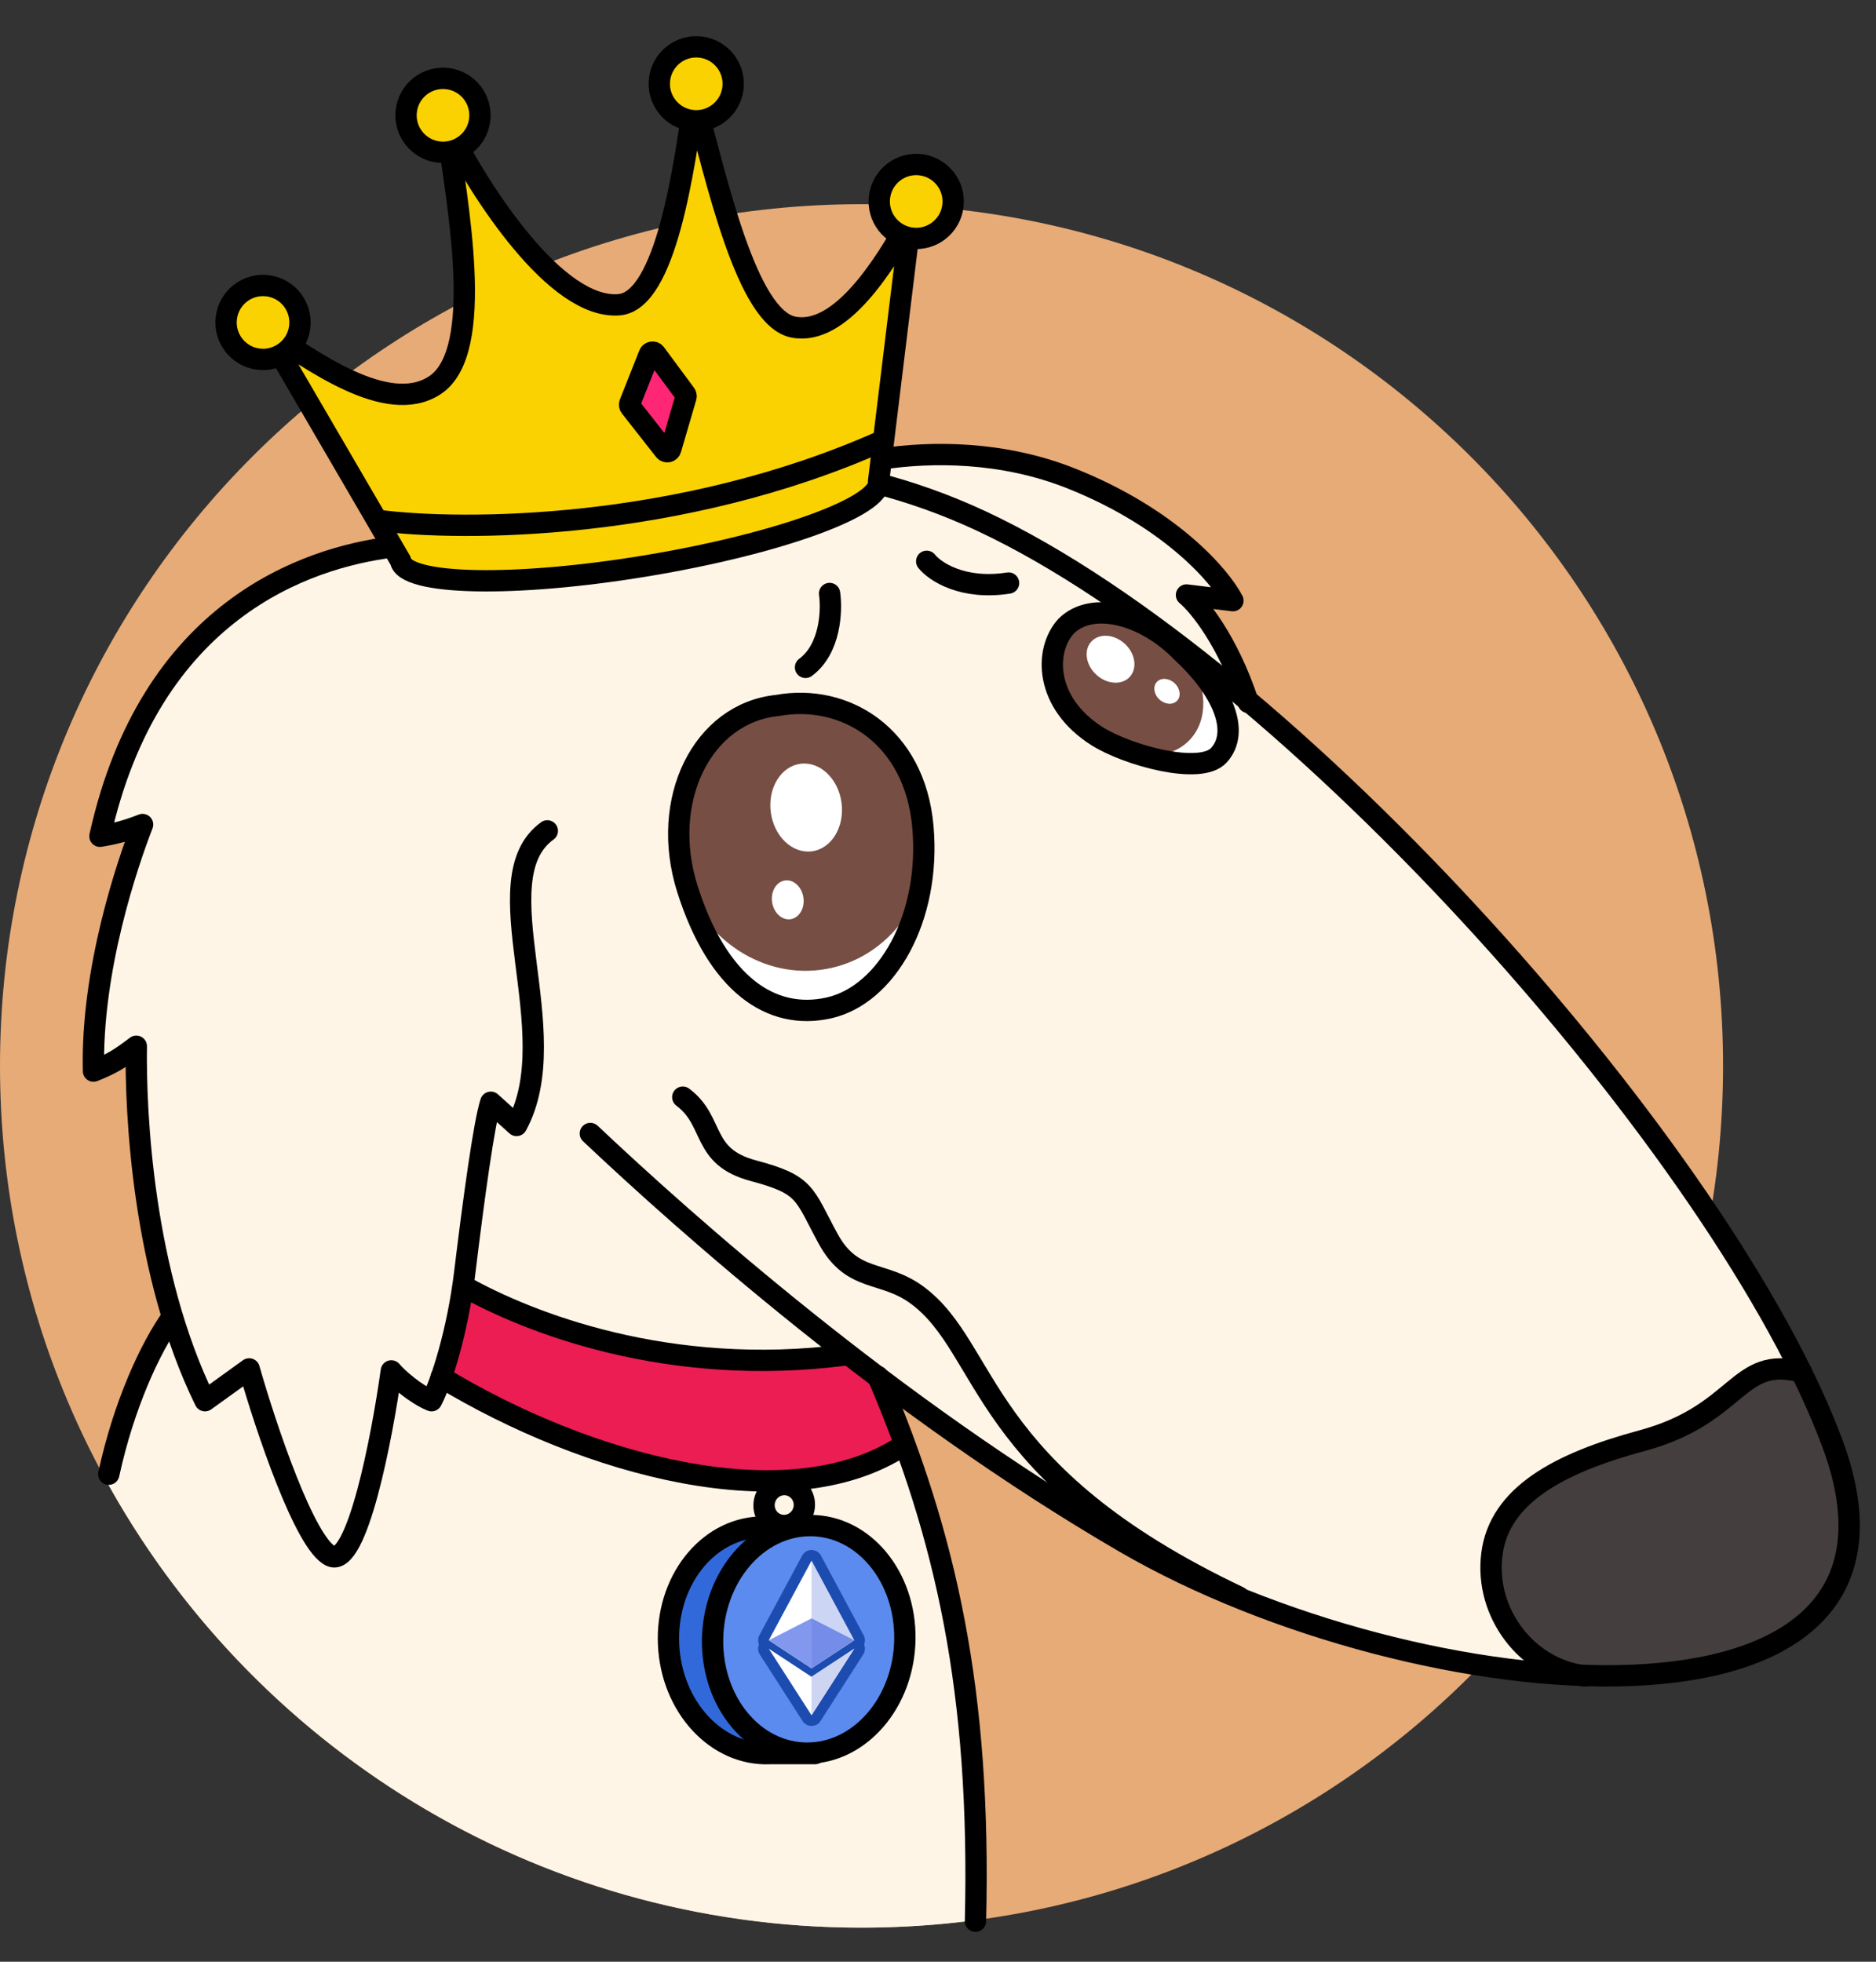 <svg width="44" height="46" viewBox="0 0 44 46" fill="none" xmlns="http://www.w3.org/2000/svg">
<rect x="0" y="0" width="44" height="46" fill="#333333" stroke="none"/>
<path d="M40.413 24.994C40.413 36.154 31.366 45.201 20.206 45.201C9.047 45.201 0 36.154 0 24.994C0 13.835 9.047 4.788 20.206 4.788C31.366 4.788 40.413 13.835 40.413 24.994Z" fill="#E7AB78"/>
<path d="M22.831 45.032C21.972 45.143 21.096 45.201 20.206 45.201C12.526 45.201 5.847 40.916 2.428 34.606C2.659 33.603 3.232 31.711 4.001 30.838C4.021 30.816 4.028 30.787 4.02 30.759C3.731 29.751 3.182 27.22 3.164 24.683C3.163 24.623 3.101 24.582 3.046 24.606L2.287 24.934C2.23 24.959 2.166 24.916 2.17 24.854C2.231 23.749 2.518 21.347 3.253 19.454C3.274 19.398 3.234 19.338 3.174 19.338H2.423C2.371 19.338 2.332 19.294 2.34 19.243C2.655 17.351 4.411 13.544 9.111 12.715C13.89 11.871 18.833 10.976 20.708 10.633C22.352 10.296 26.22 10.445 28.69 13.689C28.732 13.744 28.693 13.823 28.624 13.823H28.199C28.13 13.823 28.089 13.901 28.128 13.958C28.415 14.386 28.909 15.237 29.162 16.098C29.167 16.113 29.174 16.126 29.185 16.136C30.86 17.686 34.773 21.466 37.174 24.32C40.184 27.898 45.097 35.31 42.74 37.553C40.383 39.797 34.533 39.286 30.756 38.036C27.312 36.897 22.397 33.59 20.957 32.411C20.886 32.352 20.763 32.44 20.795 32.526C21.612 34.712 22.947 39.663 22.831 45.032Z" fill="#FEF5E6"/>
<path d="M21.351 33.904C16.367 36.58 10.974 32.473 10.47 32.332L11.029 30.157C14.435 32.284 18.314 32.105 19.828 31.75L20.812 32.488L21.351 33.904Z" fill="#EB1D53"/>
<path d="M38.637 33.78C40.911 33.166 40.856 31.793 42.332 32.161C42.353 32.167 42.372 32.18 42.383 32.198C43.229 33.576 44.135 36.452 42.567 37.962C41.305 39.178 38.52 39.359 37.285 39.298C35.933 39.133 34.933 37.82 35.11 36.441C35.287 35.062 36.68 34.307 38.637 33.78Z" fill="#443E3E"/>
<ellipse cx="26.689" cy="16.21" rx="1.41" ry="2.285" transform="rotate(-47.392 26.689 16.21)" fill="#764E44"/>
<path fill-rule="evenodd" clip-rule="evenodd" d="M27.889 15.419C28.311 16.099 28.346 16.869 27.915 17.337C27.484 17.805 26.715 17.835 26.002 17.472C26.88 18.137 27.893 18.276 28.371 17.756C28.849 17.237 28.626 16.238 27.889 15.419Z" fill="white"/>
<ellipse cx="18.879" cy="20.088" rx="2.917" ry="3.604" transform="rotate(-10.353 18.879 20.088)" fill="#764E44"/>
<path fill-rule="evenodd" clip-rule="evenodd" d="M21.789 19.843C21.706 21.262 20.747 22.471 19.39 22.719C17.915 22.989 16.479 22.03 15.995 20.531C16 20.558 16.004 20.585 16.009 20.613C16.367 22.571 17.942 23.923 19.526 23.634C21.035 23.358 22.009 21.692 21.789 19.843Z" fill="white"/>
<ellipse cx="18.908" cy="18.936" rx="0.837" ry="1.035" transform="rotate(-7.359 18.908 18.936)" fill="white"/>
<ellipse cx="18.476" cy="21.1" rx="0.371" ry="0.459" transform="rotate(-8.047 18.476 21.1)" fill="white"/>
<ellipse cx="0.493" cy="0.612" rx="0.493" ry="0.612" transform="matrix(-0.677 0.736 0.736 0.677 25.93 14.681)" fill="white"/>
<ellipse cx="0.261" cy="0.324" rx="0.261" ry="0.324" transform="matrix(-0.677 0.736 0.736 0.677 27.309 15.799)" fill="white"/>
<path d="M12.837 19.483C11.262 20.618 13.303 24.211 12.116 26.391L11.511 25.846C11.355 26.314 11.111 28.103 10.898 29.857C10.73 31.232 10.347 32.425 10.122 32.845C9.74 32.692 9.312 32.308 9.178 32.146C8.961 33.705 8.375 36.756 7.765 36.49C7.155 36.225 6.23 33.453 5.844 32.099L4.808 32.845C3.344 29.857 3.174 26.083 3.197 24.533C2.818 24.824 2.599 24.956 2.193 25.116C2.135 22.734 2.995 20.235 3.344 19.334C2.967 19.48 2.695 19.553 2.344 19.609C3.52 14.309 7.18 13.079 9.187 12.828" stroke="black" stroke-width="0.5" stroke-linecap="round" stroke-linejoin="round"/>
<path d="M13.846 26.579C16.063 28.672 20.892 32.98 26.379 36.168C33.238 40.152 45.725 41.264 42.983 33.861C40.486 27.117 30.294 15.625 23.03 12.224C22.177 11.825 21.329 11.528 20.497 11.317" stroke="black" stroke-width="0.5" stroke-linecap="round" stroke-linejoin="round"/>
<path d="M27.709 15.281C28.638 16.135 29.112 17.139 28.585 17.712C28.153 18.182 26.445 17.712 25.735 17.265C24.502 16.489 24.481 15.254 25.008 14.68C25.624 14.073 26.86 14.409 27.709 15.281Z" stroke="black" stroke-width="0.5" stroke-linecap="round" stroke-linejoin="round"/>
<path d="M42.247 32.17C40.736 31.773 40.809 33.162 38.518 33.78C36.561 34.307 35.168 35.062 34.991 36.441C34.814 37.82 35.814 39.133 37.166 39.298" stroke="black" stroke-width="0.5" stroke-linecap="round" stroke-linejoin="round"/>
<path d="M16.014 25.727C16.781 26.301 16.427 27.121 17.671 27.452C18.915 27.783 18.846 27.984 19.419 29.04C19.992 30.095 20.707 29.775 21.512 30.37C23.238 31.646 22.904 34.527 29.053 37.445" stroke="black" stroke-width="0.5" stroke-linecap="round" stroke-linejoin="round"/>
<path d="M29.277 16.471C28.794 15.013 28.11 14.185 27.828 13.952L28.917 14.085C28.626 13.52 27.464 12.155 25.14 11.225C23.511 10.572 21.832 10.585 20.657 10.765" stroke="black" stroke-width="0.5" stroke-linecap="round" stroke-linejoin="round"/>
<path d="M4.038 30.882C3.52 31.611 2.906 32.937 2.551 34.568M20.59 32.277C22.192 36.028 23.01 39.682 22.879 45.049" stroke="black" stroke-width="0.5" stroke-linecap="round" stroke-linejoin="round"/>
<path d="M21.166 33.906C18.485 35.652 13.775 34.368 10.348 32.292" stroke="black" stroke-width="0.5" stroke-linecap="round" stroke-linejoin="round"/>
<path d="M15.681 38.561C15.747 40.028 16.81 41.173 18.054 41.12L19.022 41.119C19.073 41.119 19.112 41.075 19.105 41.024L18.422 35.883C18.416 35.841 18.38 35.809 18.338 35.809L17.814 35.809C16.57 35.863 15.614 37.095 15.681 38.561Z" fill="#3269DA"/>
<ellipse cx="2.255" cy="2.668" rx="2.255" ry="2.668" transform="matrix(1 -0 -0.015 1 16.753 35.773)" fill="#5B8BEE"/>
<path d="M18.996 39.46L19.118 39.54L19.24 39.46L19.278 39.435L19.118 39.684L18.958 39.435L18.996 39.46Z" stroke="#D9D9D9" stroke-width="0.5"/>
<path d="M18.031 38.462L19.034 36.595L20.036 38.462L19.034 39.121L18.031 38.462Z" stroke="#1C4CAF" stroke-width="0.5" stroke-linejoin="round"/>
<path d="M18.031 38.66L19.034 40.221L20.036 38.66L19.034 39.319L18.031 38.66Z" stroke="#1C4CAF" stroke-width="0.5" stroke-linejoin="round"/>
<path d="M18.031 38.462L19.034 36.595L20.036 38.462L19.034 39.121L18.031 38.462Z" fill="white"/>
<path d="M18.031 38.462L19.034 37.949L20.036 38.462L19.034 39.121L18.031 38.462Z" fill="#8298EE"/>
<path d="M18.031 38.66L19.034 40.221L20.036 38.66L19.034 39.319L18.031 38.66Z" fill="white"/>
<path d="M19.033 40.221L20.036 38.66L19.033 39.319L19.033 40.221Z" fill="#CDD5F3"/>
<path opacity="0.3" d="M19.034 36.595L20.036 38.462L19.034 39.121L19.034 36.595Z" fill="#5872D9"/>
<path d="M10.87 30.157C12.385 31.008 15.676 32.313 19.832 31.771" stroke="black" stroke-width="0.5" stroke-linecap="round" stroke-linejoin="round"/>
<ellipse cx="2.255" cy="2.668" rx="2.255" ry="2.668" transform="matrix(1 -0 -0.015 1 16.753 35.773)" stroke="black" stroke-width="0.5" stroke-linecap="round" stroke-linejoin="round"/>
<ellipse cx="0.473" cy="0.48" rx="0.473" ry="0.48" transform="matrix(1 -0.001 -0.013 1 17.926 34.812)" stroke="black" stroke-width="0.5" stroke-linecap="round" stroke-linejoin="round"/>
<path d="M18.412 35.809L17.814 35.809C16.57 35.863 15.614 37.095 15.681 38.561C15.747 40.028 16.81 41.173 18.054 41.12L19.118 41.119" stroke="black" stroke-width="0.5" stroke-linecap="round" stroke-linejoin="round"/>
<path d="M21.646 19.387C21.835 21.524 20.795 23.33 19.442 23.634C18.089 23.938 16.831 23.082 16.122 20.843C15.462 18.758 16.474 16.721 18.231 16.543C19.815 16.253 21.458 17.25 21.646 19.387Z" stroke="black" stroke-width="0.5" stroke-linecap="round" stroke-linejoin="round"/>
<path d="M19.457 13.917C19.514 14.314 19.48 15.216 18.893 15.649" stroke="black" stroke-width="0.5" stroke-linecap="round" stroke-linejoin="round"/>
<path d="M21.735 13.162C21.926 13.402 22.578 13.84 23.655 13.672" stroke="black" stroke-width="0.5" stroke-linecap="round" stroke-linejoin="round"/>
<path d="M15.175 13.265C18.27 12.751 20.702 11.866 20.606 11.287L21.36 5.107C20.745 6.223 19.705 7.886 18.608 7.67C17.51 7.455 16.817 4.24 16.283 2.306C16.049 3.892 15.625 7.057 14.519 7.146C13.043 7.265 11.276 4.518 10.482 2.962C10.699 4.692 11.419 8.241 10.194 9.037C9.072 9.766 7.283 8.419 6.253 7.76L9.395 13.149C9.491 13.727 12.079 13.779 15.175 13.265Z" fill="#FBD201"/>
<path d="M15.175 13.265C18.27 12.751 20.702 11.866 20.606 11.287L21.36 5.107C20.745 6.223 19.705 7.886 18.608 7.67C17.51 7.455 16.817 4.24 16.283 2.306C16.049 3.892 15.625 7.057 14.519 7.146C13.043 7.265 11.276 4.518 10.482 2.962C10.699 4.692 11.419 8.241 10.194 9.037C9.072 9.766 7.283 8.419 6.253 7.76L9.395 13.149C9.491 13.727 12.079 13.779 15.175 13.265Z" stroke="black" stroke-width="0.5" stroke-linecap="round" stroke-linejoin="round"/>
<path d="M8.866 12.202C10.837 12.462 15.963 12.452 20.699 10.334" stroke="black" stroke-width="0.5" stroke-linecap="round" stroke-linejoin="round"/>
<path d="M16.075 9.24L15.373 8.291C15.334 8.238 15.251 8.249 15.227 8.31L14.772 9.458C14.761 9.486 14.765 9.518 14.784 9.542L15.584 10.561C15.626 10.615 15.712 10.599 15.731 10.533L16.088 9.314C16.096 9.288 16.091 9.261 16.075 9.24Z" fill="#FF2676" stroke="black" stroke-width="0.5" stroke-linecap="round" stroke-linejoin="round"/>
<circle cx="21.489" cy="4.724" r="0.867" transform="rotate(6.953 21.489 4.724)" fill="#FBD201" stroke="black" stroke-width="0.5" stroke-linecap="round" stroke-linejoin="round"/>
<circle cx="16.33" cy="1.965" r="0.867" transform="rotate(6.953 16.33 1.965)" fill="#FBD201" stroke="black" stroke-width="0.5" stroke-linecap="round" stroke-linejoin="round"/>
<circle cx="10.39" cy="2.704" r="0.867" transform="rotate(6.953 10.39 2.704)" fill="#FBD201" stroke="black" stroke-width="0.5" stroke-linecap="round" stroke-linejoin="round"/>
<circle cx="6.169" cy="7.561" r="0.867" transform="rotate(6.953 6.169 7.561)" fill="#FBD201" stroke="black" stroke-width="0.5" stroke-linecap="round" stroke-linejoin="round"/>
</svg>
